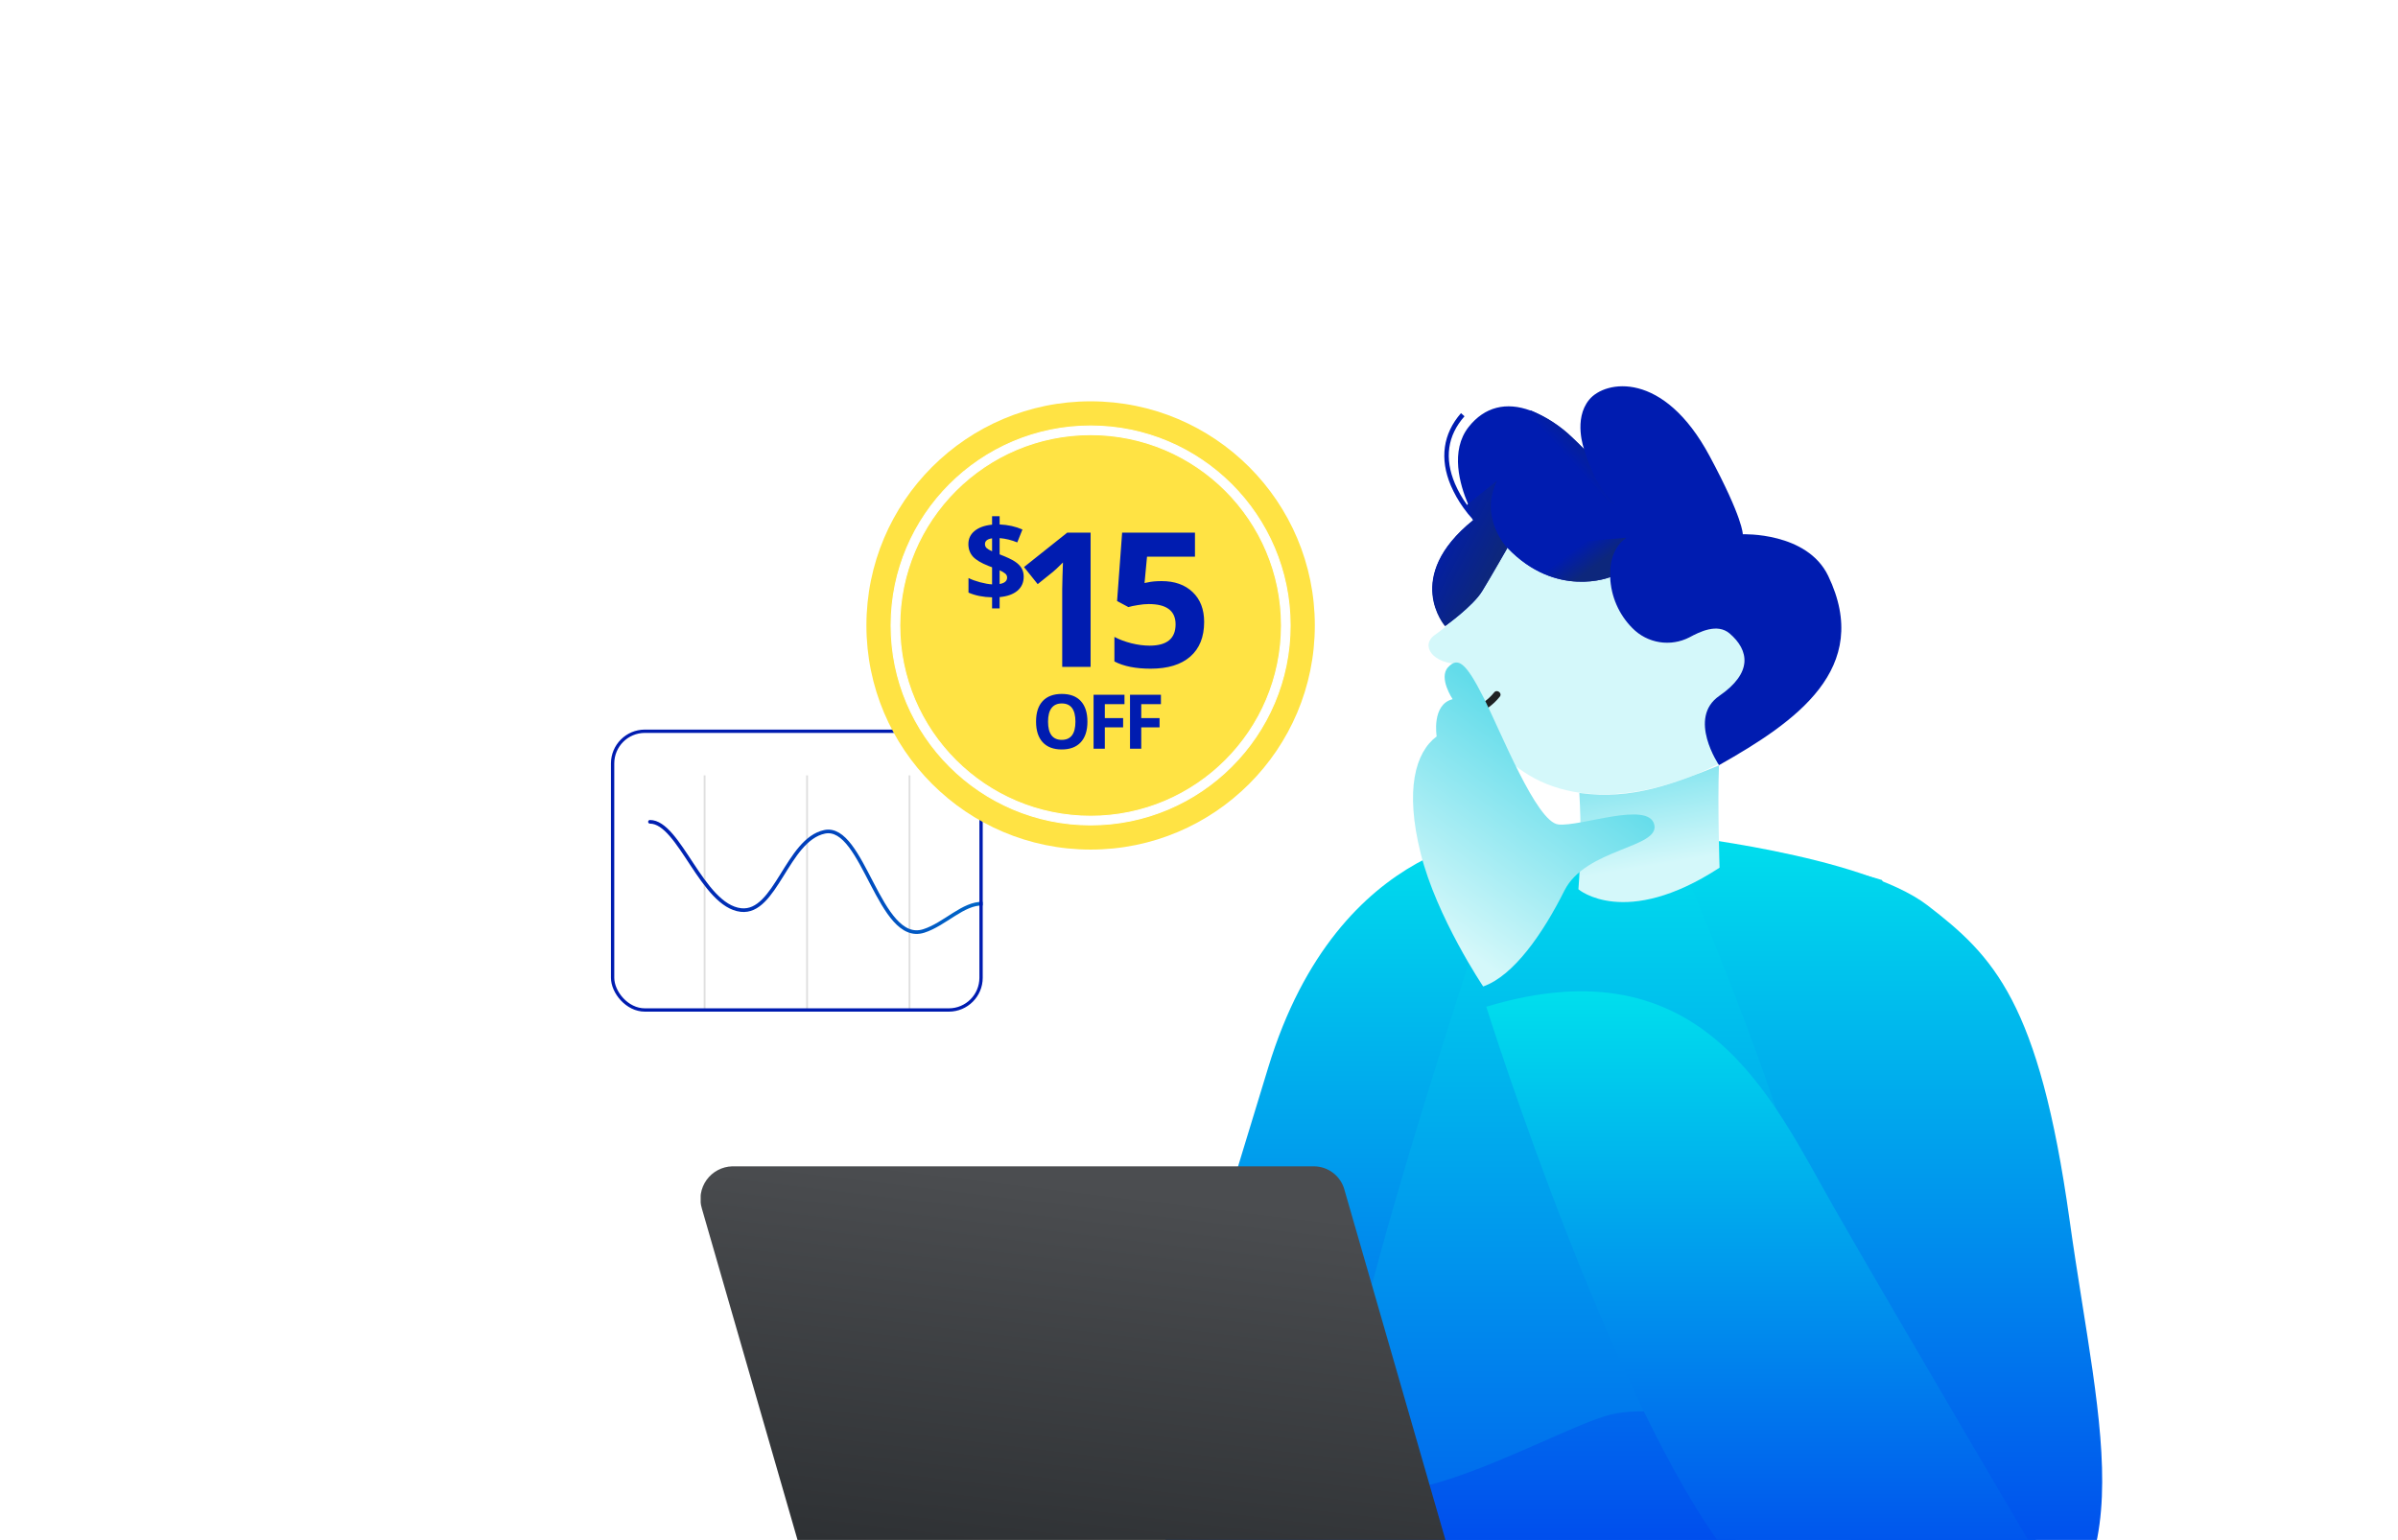 <svg width="590" height="379" viewBox="0 0 590 379" fill="none" xmlns="http://www.w3.org/2000/svg">
<g clip-path="url(#clip0_2416_21096)">
<g filter="url(#filter0_dd_2416_21096)">
<g clip-path="url(#clip1_2416_21096)">
<rect x="146.234" y="163.228" width="91.468" height="69.418" rx="8.336" fill="white"/>
<line x1="169.278" y1="174.502" x2="169.278" y2="232.35" stroke="#DFDFDF" stroke-width="0.448"/>
<line x1="194.484" y1="174.502" x2="194.484" y2="232.35" stroke="#DFDFDF" stroke-width="0.448"/>
<line x1="219.684" y1="174.502" x2="219.684" y2="232.35" stroke="#DFDFDF" stroke-width="0.448"/>
<path d="M155.83 185.926C163.074 185.926 168.649 206.54 178.213 207.637C186.79 208.622 189.58 190.306 198.806 188.388C208.355 186.403 212.236 216.289 223.203 212.786C228.415 211.121 232.905 205.88 237.752 206.071C243.104 206.281 248.744 212.171 252.973 215.695" stroke="url(#paint0_linear_2416_21096)" stroke-width="0.895" stroke-linecap="round"/>
</g>
<rect x="146.643" y="163.636" width="90.652" height="68.601" rx="7.927" stroke="#001CB0" stroke-width="0.817"/>
</g>
<g clip-path="url(#clip2_2416_21096)">
<path d="M356.943 207.843C356.943 207.843 324.499 316.407 307.029 351.347C289.559 386.287 273.337 416.236 273.337 416.236C273.337 416.236 320.756 459.911 398.123 438.697C475.49 417.483 500.447 422.874 506.686 444.512C506.686 444.512 496.703 307.672 484.225 268.988C471.746 230.305 463.011 216.578 463.011 216.578C463.011 216.578 406.858 199.108 356.943 207.843Z" fill="url(#paint1_linear_2416_21096)"/>
<path d="M428.198 184.982C415.795 192.756 393.857 200.468 377.273 191.409C370.935 187.91 365.877 182.481 362.836 175.91C362.586 175.374 362.337 174.85 362.124 174.338C360.6 170.848 359.599 167.152 359.155 163.369C352.691 163.507 349.172 158.852 353.165 156.169C354.642 155.122 356.043 153.971 357.358 152.725C360.976 149.456 364.67 145.537 364.67 145.537C364.67 145.537 364.67 145.538 364.67 145.475C366.929 141.732 370.909 134.818 370.909 134.818C382.939 147.409 396.191 142.031 396.191 142.031C396.379 146.752 398.329 151.231 401.657 154.584C403.449 156.414 405.78 157.621 408.309 158.03C410.837 158.439 413.43 158.027 415.707 156.856C418.315 155.445 422.583 153.337 425.553 155.87C430.42 159.988 430.769 164.205 424.305 171.83C418.203 179.142 427.462 184.57 428.198 184.982Z" fill="url(#paint2_linear_2416_21096)"/>
<path d="M369 171.47C367.388 173.485 365.256 175.021 362.835 175.912C362.586 175.376 362.336 174.852 362.124 174.34C364.282 173.568 366.182 172.211 367.615 170.422C368.313 169.548 369.698 170.597 369 171.47Z" fill="#1F2123"/>
<path d="M422.943 188.318C422.943 188.318 415.069 176.725 423.017 171.26C431.241 165.607 430.405 160.029 425.513 155.874C422.531 153.378 418.276 155.449 415.668 156.86C413.392 158.032 410.801 158.444 408.274 158.035C405.748 157.627 403.419 156.419 401.629 154.588C398.292 151.236 396.34 146.75 396.164 142.023C396.164 142.023 382.911 147.413 370.882 134.835L370.283 135.883C369.035 137.979 366.402 142.671 364.693 145.467C362.434 149.21 355.608 154.039 355.608 154.039C355.608 154.039 345.076 142.023 362.509 127.984C361.608 127.019 360.774 125.993 360.013 124.914C358.813 123.229 357.792 121.422 356.968 119.524C354.161 112.897 355.034 106.733 359.464 101.679L360.325 102.453C356.132 107.195 355.334 112.785 357.979 119.05C358.77 120.884 359.762 122.625 360.937 124.241C361.249 124.677 361.535 125.077 361.822 125.426C361.623 125.018 361.411 124.557 361.186 124.041C359.177 119.299 356.744 110.926 361.336 105.086C365.267 100.095 370.62 98.847 376.56 101.043C380.421 102.6 383.943 104.893 386.929 107.794C387.865 108.642 388.814 109.578 389.75 110.564C389.75 110.564 387.042 103.202 390.997 98.373C394.953 93.543 409.303 91.11 420.634 112.249C428.895 127.635 428.795 131.491 428.795 131.491C428.795 131.491 444.605 130.879 449.809 141.736C460.778 164.559 441.798 177.661 422.943 188.318Z" fill="#001CB0"/>
<path d="M360.935 124.237L361.185 124.038L368.36 118.272C363.743 127.407 370.856 134.894 370.856 134.894C370.856 134.894 366.913 141.857 364.616 145.526C362.32 149.194 355.532 154.098 355.532 154.098C355.532 154.098 345 142.082 362.433 128.043" fill="url(#paint3_linear_2416_21096)"/>
<path d="M397.552 124.14C397.552 124.14 387.781 121.645 381.33 115.58C376.613 111.138 376.8 106.932 376.538 100.98C380.399 102.537 383.921 104.83 386.908 107.731L389.728 110.501C389.728 110.501 392.373 120.322 397.552 124.14Z" fill="url(#paint4_linear_2416_21096)"/>
<path d="M396.203 142.021C396.203 142.021 382.95 147.412 370.921 134.834L400.171 132.338C395.466 135.47 396.203 142.021 396.203 142.021Z" fill="url(#paint5_linear_2416_21096)"/>
<path d="M371.921 205.35C371.921 205.35 329.494 205.35 312.024 262.752C294.554 320.153 284.571 351.349 284.571 366.324C284.571 381.298 297.05 418.734 354.451 408.751C411.853 398.768 442.425 366.948 454.904 355.717C454.904 355.717 411.565 344.071 395.967 348.23C380.369 352.389 329.831 383.306 329.831 355.717C329.831 328.128 371.921 205.35 371.921 205.35Z" fill="url(#paint6_linear_2416_21096)"/>
<path d="M410.604 205.35C410.604 205.35 458.022 210.342 474.244 222.82C490.466 235.299 501.697 246.529 509.184 300.187C516.671 353.845 529.15 391.281 490.466 411.247C451.783 431.212 449.287 333.879 445.544 305.179C441.8 276.478 410.604 205.35 410.604 205.35Z" fill="url(#paint7_linear_2416_21096)"/>
<path d="M423.08 213.549C399.795 228.736 388.353 218.865 388.353 218.865C388.962 210.976 389.037 203.055 388.577 195.156C401.617 197.015 412.374 192.66 422.931 188.368C422.569 198.188 423.08 213.549 423.08 213.549Z" fill="url(#paint8_linear_2416_21096)"/>
<path d="M364.919 242.782C364.919 242.782 353.476 225.762 349.545 210.051C345.614 194.341 348.235 185.169 353.476 181.238C353.476 181.238 352.165 173.389 357.406 172.079C357.406 172.079 353.862 166.825 356.283 164.217C358.704 161.609 360.638 163.057 364.919 171.492C369.199 179.928 377.996 202.314 383.412 202.913C388.828 203.512 405.536 197.086 407.009 202.913C408.481 208.741 390.138 208.741 384.897 219.21C379.656 229.68 372.431 240.162 364.919 242.782Z" fill="url(#paint9_linear_2416_21096)"/>
<path d="M365.68 247.775C365.68 247.775 398.748 353.219 428.697 386.911C458.645 420.603 493.585 419.355 507.312 393.15C507.312 393.15 466.132 323.27 451.158 297.065C436.184 270.86 419.338 231.553 365.68 247.775Z" fill="url(#paint10_linear_2416_21096)"/>
</g>
<g clip-path="url(#clip3_2416_21096)">
<path d="M323.365 287.051H180.148C178.906 287.087 177.69 287.409 176.594 287.994C175.498 288.578 174.552 289.408 173.831 290.419C173.11 291.43 172.633 292.594 172.437 293.821C172.241 295.047 172.331 296.302 172.702 297.488L199.419 390.087H358.831L330.798 292.871C330.363 291.224 329.401 289.763 328.059 288.713C326.717 287.662 325.069 287.079 323.365 287.051Z" fill="url(#paint11_linear_2416_21096)"/>
</g>
<g clip-path="url(#clip4_2416_21096)">
<path d="M268.335 209.093C237.869 209.093 213.172 184.396 213.172 153.931C213.172 123.466 237.869 98.769 268.335 98.769C298.8 98.769 323.497 123.466 323.497 153.931C323.497 184.396 298.8 209.093 268.335 209.093Z" fill="#FFE344"/>
<path d="M251.871 141.926C251.871 143.364 251.351 144.521 250.312 145.397C249.272 146.265 247.817 146.785 245.946 146.957V149.736H244.089V147.011C241.883 146.966 239.949 146.577 238.286 145.845V142.265C239.072 142.654 240.017 142.998 241.119 143.296C242.231 143.594 243.221 143.77 244.089 143.825V139.622L243.18 139.269C241.391 138.564 240.121 137.8 239.37 136.978C238.629 136.146 238.259 135.12 238.259 133.9C238.259 132.589 238.769 131.514 239.791 130.673C240.821 129.824 242.254 129.308 244.089 129.128V127.053H245.946V129.073C248.016 129.164 249.887 129.58 251.559 130.321L250.285 133.493C248.875 132.915 247.429 132.562 245.946 132.436V136.435C247.709 137.113 248.961 137.701 249.702 138.198C250.452 138.695 250.999 139.242 251.342 139.839C251.695 140.435 251.871 141.131 251.871 141.926ZM247.79 142.13C247.79 141.75 247.636 141.429 247.329 141.167C247.022 140.905 246.561 140.634 245.946 140.354V143.73C247.175 143.522 247.79 142.989 247.79 142.13ZM242.34 133.9C242.34 134.298 242.475 134.628 242.746 134.89C243.027 135.143 243.474 135.405 244.089 135.676V132.49C242.923 132.662 242.34 133.132 242.34 133.9ZM268.327 164.123H261.344V145.006L261.412 141.865L261.525 138.43C260.365 139.59 259.559 140.351 259.107 140.712L255.311 143.763L251.944 139.56L262.587 131.086H268.327V164.123ZM285.804 143.017C288.998 143.017 291.536 143.913 293.419 145.706C295.317 147.499 296.266 149.954 296.266 153.073C296.266 156.763 295.129 159.603 292.854 161.592C290.579 163.58 287.325 164.574 283.092 164.574C279.417 164.574 276.449 163.979 274.189 162.789V156.756C275.379 157.389 276.765 157.908 278.347 158.315C279.929 158.707 281.428 158.903 282.844 158.903C287.107 158.903 289.239 157.155 289.239 153.66C289.239 150.331 287.032 148.666 282.618 148.666C281.819 148.666 280.938 148.749 279.974 148.915C279.01 149.065 278.226 149.231 277.624 149.412L274.844 147.921L276.087 131.086H294.007V137.006H282.211L281.601 143.492L282.392 143.333C283.311 143.122 284.448 143.017 285.804 143.017Z" fill="#001CB0"/>
<path d="M267.548 177.615C267.548 179.812 267.003 181.5 265.913 182.681C264.824 183.861 263.262 184.451 261.229 184.451C259.195 184.451 257.633 183.861 256.544 182.681C255.454 181.5 254.91 179.806 254.91 177.596C254.91 175.387 255.454 173.701 256.544 172.539C257.639 171.371 259.207 170.787 261.247 170.787C263.287 170.787 264.845 171.374 265.923 172.548C267.006 173.723 267.548 175.411 267.548 177.615ZM257.86 177.615C257.86 179.097 258.142 180.214 258.705 180.965C259.268 181.715 260.109 182.091 261.229 182.091C263.474 182.091 264.597 180.599 264.597 177.615C264.597 174.624 263.48 173.129 261.247 173.129C260.127 173.129 259.283 173.508 258.714 174.264C258.145 175.015 257.86 176.132 257.86 177.615ZM271.828 184.27H269.059V170.996H276.667V173.302H271.828V176.725H276.331V179.022H271.828V184.27ZM280.794 184.27H278.024V170.996H285.633V173.302H280.794V176.725H285.297V179.022H280.794V184.27Z" fill="#001CB0"/>
<path d="M317.424 153.929C317.424 180.989 295.404 203.019 268.337 203.019C241.277 203.019 219.247 180.997 219.247 153.929C219.247 126.862 241.269 104.842 268.337 104.842C295.404 104.842 317.424 126.869 317.424 153.929ZM315.293 153.929C315.293 128.03 294.236 106.973 268.337 106.973C242.443 106.973 221.378 128.035 221.378 153.929C221.378 179.823 242.438 200.889 268.337 200.889C294.236 200.889 315.293 179.828 315.293 153.929Z" fill="white" stroke="white" stroke-width="0.248"/>
</g>
</g>
<defs>
<filter id="filter0_dd_2416_21096" x="135.618" y="159.144" width="119.236" height="100.452" filterUnits="userSpaceOnUse" color-interpolation-filters="sRGB">
<feFlood flood-opacity="0" result="BackgroundImageFix"/>
<feColorMatrix in="SourceAlpha" type="matrix" values="0 0 0 0 0 0 0 0 0 0 0 0 0 0 0 0 0 0 127 0" result="hardAlpha"/>
<feOffset dx="0.817" dy="3.267"/>
<feGaussianBlur stdDeviation="3.675"/>
<feColorMatrix type="matrix" values="0 0 0 0 0 0 0 0 0 0 0 0 0 0 0 0 0 0 0.1 0"/>
<feBlend mode="normal" in2="BackgroundImageFix" result="effect1_dropShadow_2416_21096"/>
<feColorMatrix in="SourceAlpha" type="matrix" values="0 0 0 0 0 0 0 0 0 0 0 0 0 0 0 0 0 0 127 0" result="hardAlpha"/>
<feOffset dx="3.267" dy="13.067"/>
<feGaussianBlur stdDeviation="6.942"/>
<feColorMatrix type="matrix" values="0 0 0 0 0 0 0 0 0 0 0 0 0 0 0 0 0 0 0.09 0"/>
<feBlend mode="normal" in2="effect1_dropShadow_2416_21096" result="effect2_dropShadow_2416_21096"/>
<feBlend mode="normal" in="SourceGraphic" in2="effect2_dropShadow_2416_21096" result="shape"/>
</filter>
<linearGradient id="paint0_linear_2416_21096" x1="155.83" y1="215.695" x2="252.973" y2="215.695" gradientUnits="userSpaceOnUse">
<stop stop-color="#001CB0"/>
<stop offset="1" stop-color="#0075CC"/>
</linearGradient>
<linearGradient id="paint1_linear_2416_21096" x1="390.012" y1="205.397" x2="390.012" y2="444.512" gradientUnits="userSpaceOnUse">
<stop stop-color="#00DFED"/>
<stop offset="1" stop-color="#0034ED"/>
</linearGradient>
<linearGradient id="paint2_linear_2416_21096" x1="365.743" y1="179.866" x2="576.731" y2="55.392" gradientUnits="userSpaceOnUse">
<stop offset="0.38" stop-color="#D4F8FA"/>
<stop offset="0.78" stop-color="#63DCEA"/>
</linearGradient>
<linearGradient id="paint3_linear_2416_21096" x1="346.21" y1="124.757" x2="382.262" y2="143.576" gradientUnits="userSpaceOnUse">
<stop offset="0.2" stop-color="#001CB0"/>
<stop offset="0.63" stop-color="#0D277C"/>
</linearGradient>
<linearGradient id="paint4_linear_2416_21096" x1="372.191" y1="119.609" x2="395.771" y2="98.249" gradientUnits="userSpaceOnUse">
<stop offset="0.46" stop-color="#001CB0"/>
<stop offset="0.78" stop-color="#0D277C"/>
</linearGradient>
<linearGradient id="paint5_linear_2416_21096" x1="378.311" y1="122.702" x2="398.323" y2="149.604" gradientUnits="userSpaceOnUse">
<stop offset="0.46" stop-color="#001CB0"/>
<stop offset="0.65" stop-color="#0D277C"/>
</linearGradient>
<linearGradient id="paint6_linear_2416_21096" x1="369.738" y1="205.35" x2="369.738" y2="410.42" gradientUnits="userSpaceOnUse">
<stop stop-color="#00DFED"/>
<stop offset="1" stop-color="#0034ED"/>
</linearGradient>
<linearGradient id="paint7_linear_2416_21096" x1="463.912" y1="205.35" x2="463.912" y2="413.923" gradientUnits="userSpaceOnUse">
<stop stop-color="#00DFED"/>
<stop offset="1" stop-color="#0034ED"/>
</linearGradient>
<linearGradient id="paint8_linear_2416_21096" x1="412.224" y1="244.184" x2="398.959" y2="162.163" gradientUnits="userSpaceOnUse">
<stop offset="0.38" stop-color="#D4F8FA"/>
<stop offset="0.78" stop-color="#63DCEA"/>
</linearGradient>
<linearGradient id="paint9_linear_2416_21096" x1="316.252" y1="273.355" x2="423.456" y2="127.38" gradientUnits="userSpaceOnUse">
<stop offset="0.32" stop-color="#D4F8FA"/>
<stop offset="0.62" stop-color="#63DCEA"/>
</linearGradient>
<linearGradient id="paint10_linear_2416_21096" x1="436.496" y1="243.971" x2="436.496" y2="412.531" gradientUnits="userSpaceOnUse">
<stop stop-color="#00DFED"/>
<stop offset="1" stop-color="#0034ED"/>
</linearGradient>
<linearGradient id="paint11_linear_2416_21096" x1="252.241" y1="481.023" x2="274.889" y2="293.082" gradientUnits="userSpaceOnUse">
<stop offset="0.45" stop-color="#2B2E31"/>
<stop offset="1" stop-color="#4B4D50"/>
</linearGradient>
<clipPath id="clip0_2416_21096">
<rect width="590" height="379" fill="white"/>
</clipPath>
<clipPath id="clip1_2416_21096">
<rect x="146.234" y="163.228" width="91.468" height="69.418" rx="8.336" fill="white"/>
</clipPath>
<clipPath id="clip2_2416_21096">
<rect width="331.312" height="295.02" fill="white" transform="translate(186.031 95.05)"/>
</clipPath>
<clipPath id="clip3_2416_21096">
<rect width="302.951" height="103.023" fill="white" transform="translate(172.391 287.052)"/>
</clipPath>
<clipPath id="clip4_2416_21096">
<rect width="110.325" height="110.325" fill="white" transform="matrix(-1 0 0 1 323.497 98.769)"/>
</clipPath>
</defs>
</svg>
